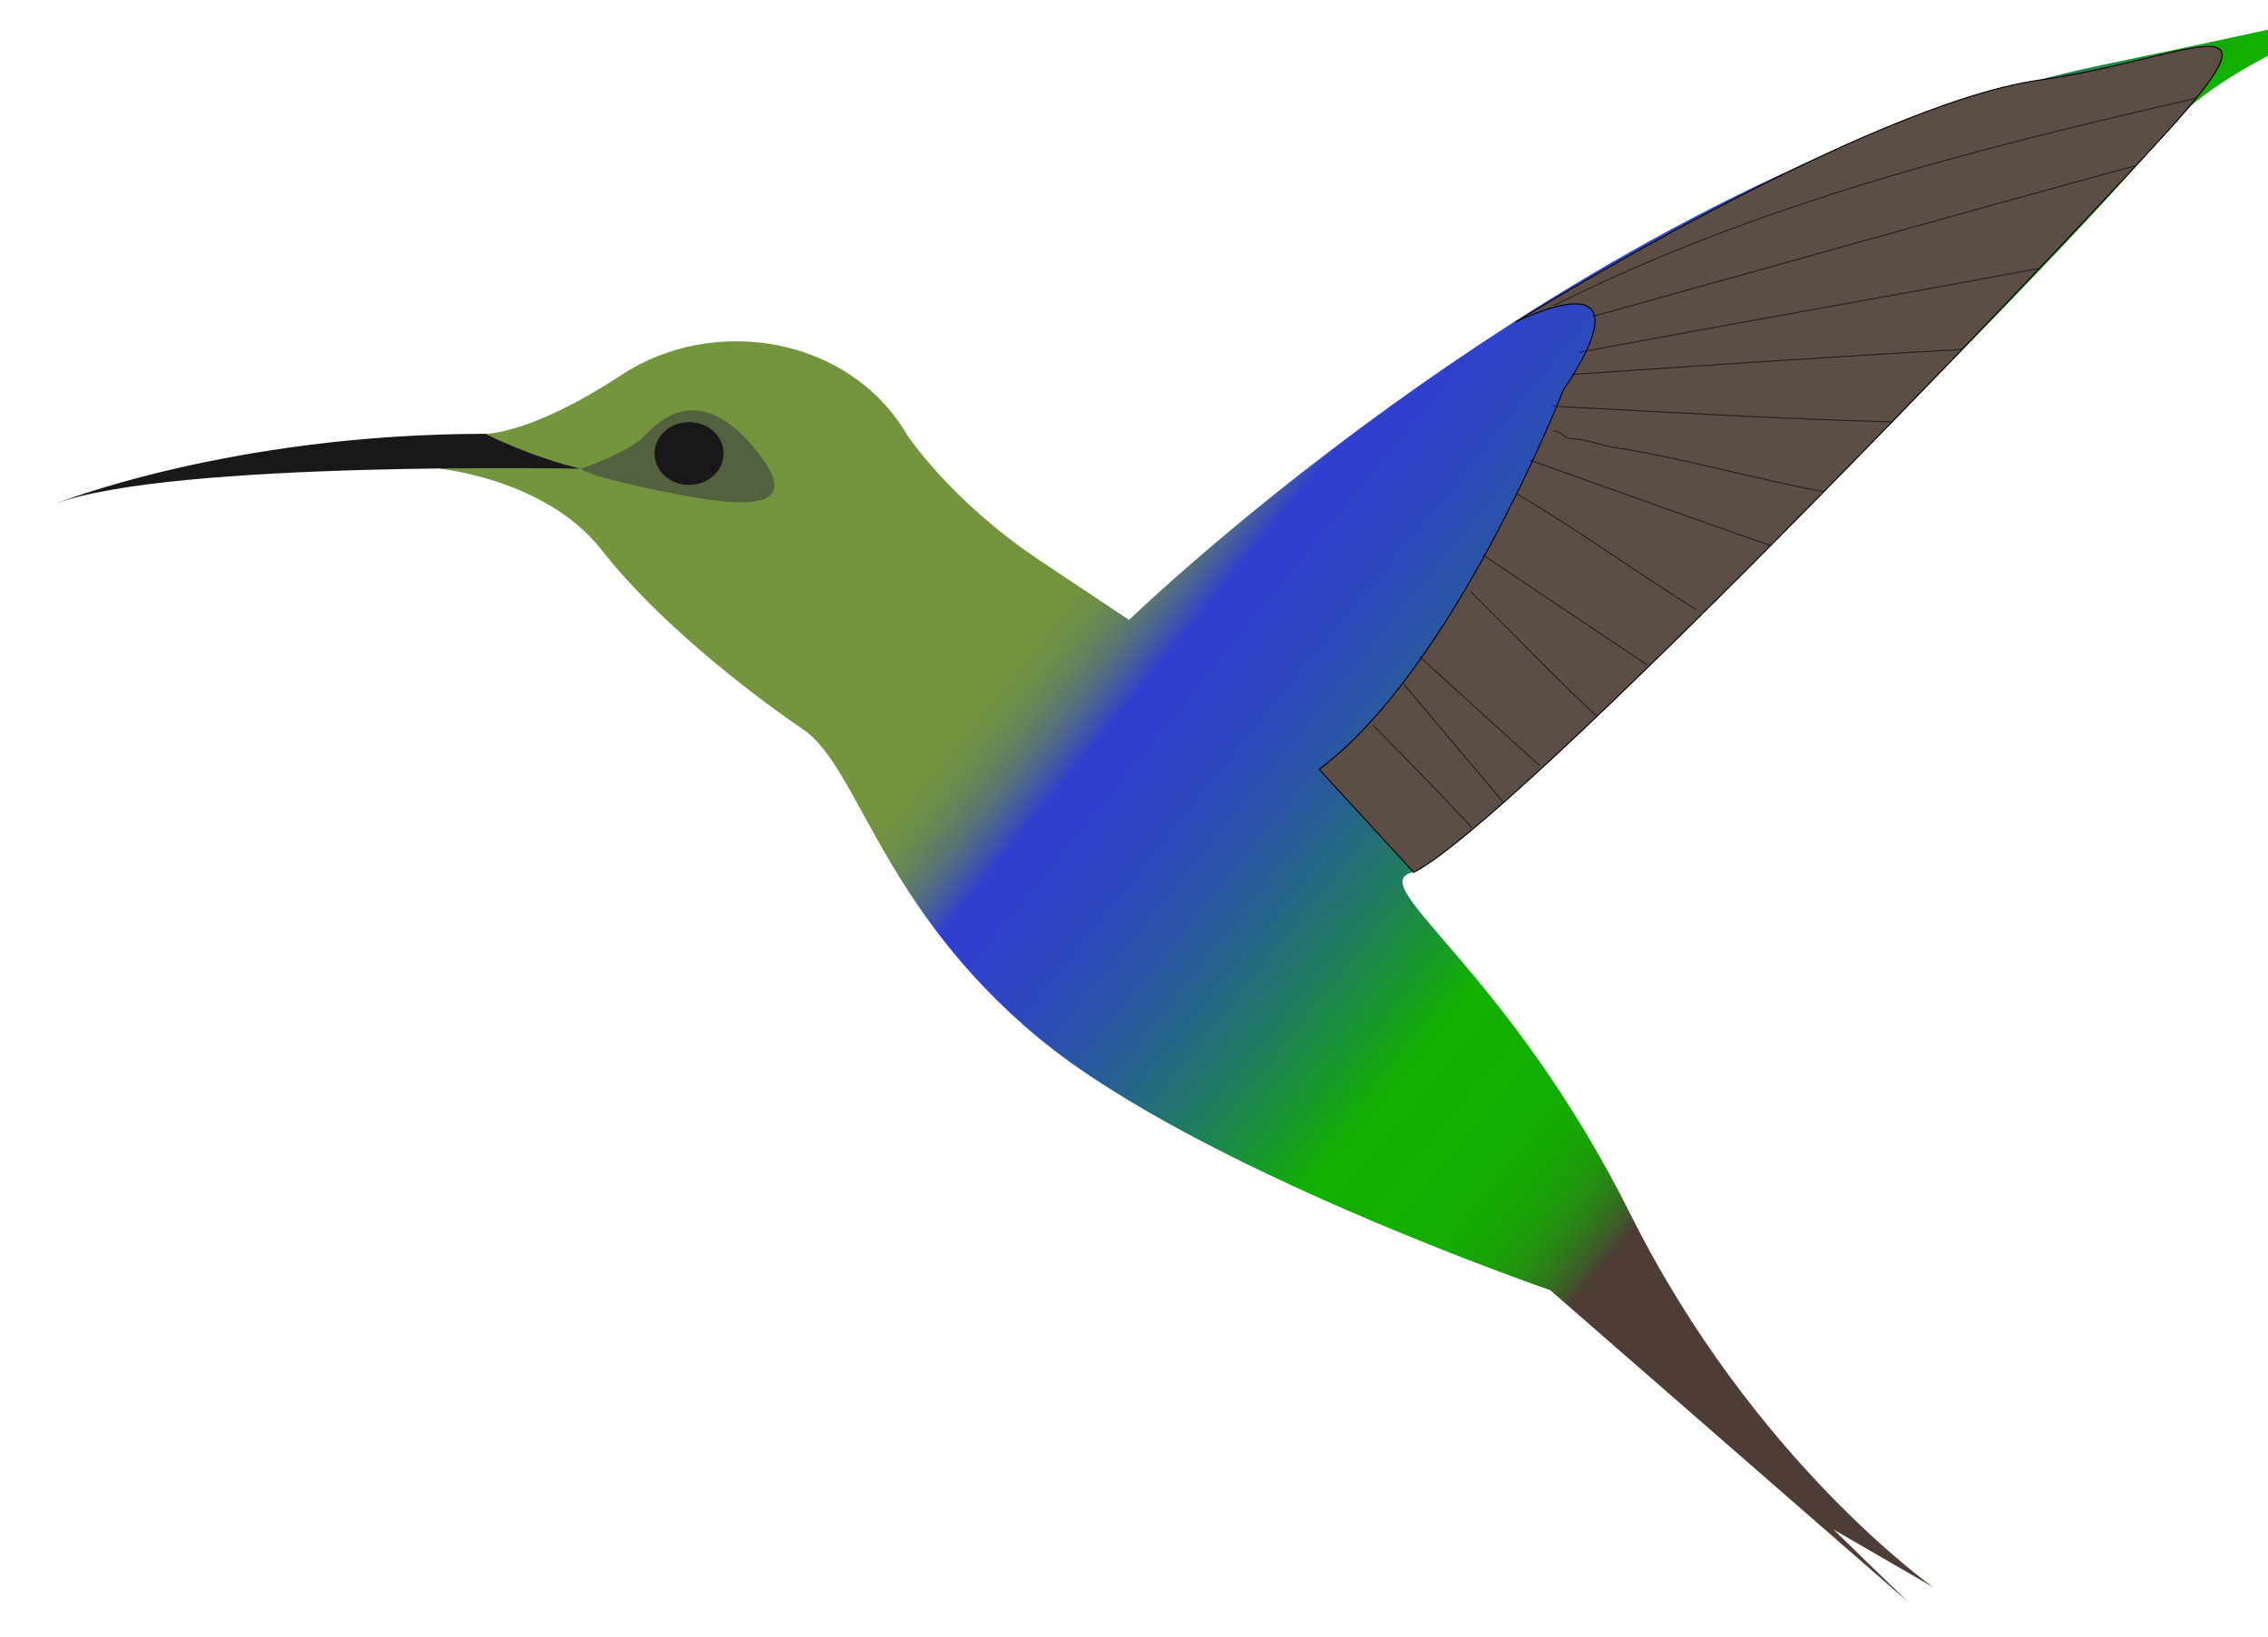 <?xml version="1.0" encoding="UTF-8"?>
<svg enable-background="new 0 0 538.473 388.481" version="1.1" viewBox="0 0 538.47 388.48" xml:space="preserve" xmlns="http://www.w3.org/2000/svg">

	<linearGradient id="a" x1="247.87" x2="570.67" y1="20.135" y2="283.27" gradientUnits="userSpaceOnUse">
		<stop stop-color="#73953D" offset=".184"/>
		<stop stop-color="#719340" offset=".198"/>
		<stop stop-color="#6D8D4B" offset=".211"/>
		<stop stop-color="#64825D" offset=".223"/>
		<stop stop-color="#597476" offset=".234"/>
		<stop stop-color="#4A6196" offset=".245"/>
		<stop stop-color="#384ABC" offset=".256"/>
		<stop stop-color="#303FCF" offset=".26"/>
		<stop stop-color="#2F42CA" offset=".291"/>
		<stop stop-color="#2D49BD" offset=".327"/>
		<stop stop-color="#2A55A6" offset=".364"/>
		<stop stop-color="#256786" offset=".403"/>
		<stop stop-color="#207D5E" offset=".443"/>
		<stop stop-color="#18982C" offset=".483"/>
		<stop stop-color="#12B000" offset=".515"/>
		<stop stop-color="#13AE01" offset=".584"/>
		<stop stop-color="#16A704" offset=".609"/>
		<stop stop-color="#1D9C0A" offset=".627"/>
		<stop stop-color="#258B12" offset=".641"/>
		<stop stop-color="#31751C" offset=".653"/>
		<stop stop-color="#3E5A29" offset=".664"/>
		<stop stop-color="#4E3C37" offset=".673"/>
	</linearGradient>
	<path d="m215.2 102.97s10.257 15.78 31.56 29.981 21.303 14.202 21.303 14.202 109.67-106.51 231.17-131.76 37.082-12.624 14.201 16.569-167.27 172-178.31 175.16 22.881 22.881 52.074 81.266 71.797 88.367 71.797 88.367l-23.699-13.717 17.885 17.357-85.135-74.168s-84.243-28.932-121.59-59.966c-37.348-31.035-42.607-64.174-55.758-73.117-13.151-8.942-34.717-25.775-47.868-42.607-13.15-16.833-38.399-19.278-38.399-19.278l10.784-8.284s10.783 0.209 32.35-13.994c21.58-14.199 53.75-9.357 67.65 13.994z" fill="url(#a)"/>
	<path d="m137.88 111.26s11.526-3.92 15.208-7.839 12.888-12.598 25.775 2.657-1.005 14.729-20.491 10.784c-19.49-3.95-20.49-5.6-20.49-5.6z" fill="#3E3D40" opacity=".59"/>
	<path d="m13.215 119.54s41.458-16.569 102-16.569c0 0 10.83 5.522 22.665 8.284 0 0.01-97.05-1.97-124.66 8.29z" fill="#1A171B"/>
	<ellipse cx="163.6" cy="107.65" rx="8.201" ry="7.456" fill="#1A171B"/>
	<g stroke="#000" stroke-width=".25">
		<path d="m335.65 207.06-22.465-24.459c31.977-23.67 57.969-89.945 57.969-89.945 22.092-33.138-11.313-16.199-11.313-16.199s83.111-51.654 124.48-57.467c34.664-4.872 60.125-20.627 29.639 12.916-30.49 33.54-153.86 162.54-178.31 175.16z" fill="#5D4D47"/>
		<g fill="none" opacity=".58">
			<path d="m368.92 72.523c48.293-24.133 100.37-37.283 152.49-49.195"/>
			<path d="m507.17 39.291c-43.143 11.73-85.75 23.829-129.04 35.82"/>
			<path d="m484.26 63.684c-36.535 6.8-72.83 13.112-109.33 19.938"/>
			<path d="m465.86 82.933c-31.289 1.753-61.797 3.857-92.592 5.937"/>
			<path d="m368.8 102.35c1.596-0.303 2.648 1.801 4.227 1.801 3.682 0 6.838 1.578 10.52 2.104 16.832 2.63 32.613 7.364 49.488 10.446"/>
			<path d="m449.23 100.14c-26.756-0.721-53.584-2.299-80.623-3.735"/>
			<path d="m359.91 117.1c14.693 8.61 28.369 18.605 42.799 27.621"/>
			<path d="m420.38 129.5c-19.086-6.645-38.094-13.503-57.135-20.272"/>
			<path d="m349.19 140.47c10.158 9.966 19.627 19.96 29.93 29.585"/>
			<path d="m391.04 157.8c-12.98-8.687-25.963-17.374-38.943-26.061"/>
			<path d="m333.07 162.13c6.486 7.703 12.975 15.405 19.461 23.107 1.477 1.755 2.955 3.51 4.434 5.265"/>
			<path d="m365.63 181.81c-9.584-8.626-19.113-17.315-28.645-26"/>
			<path d="m325.9 172.05c7.678 7.847 16.096 16.263 23.539 24.426"/>
		</g>
	</g>

</svg>

